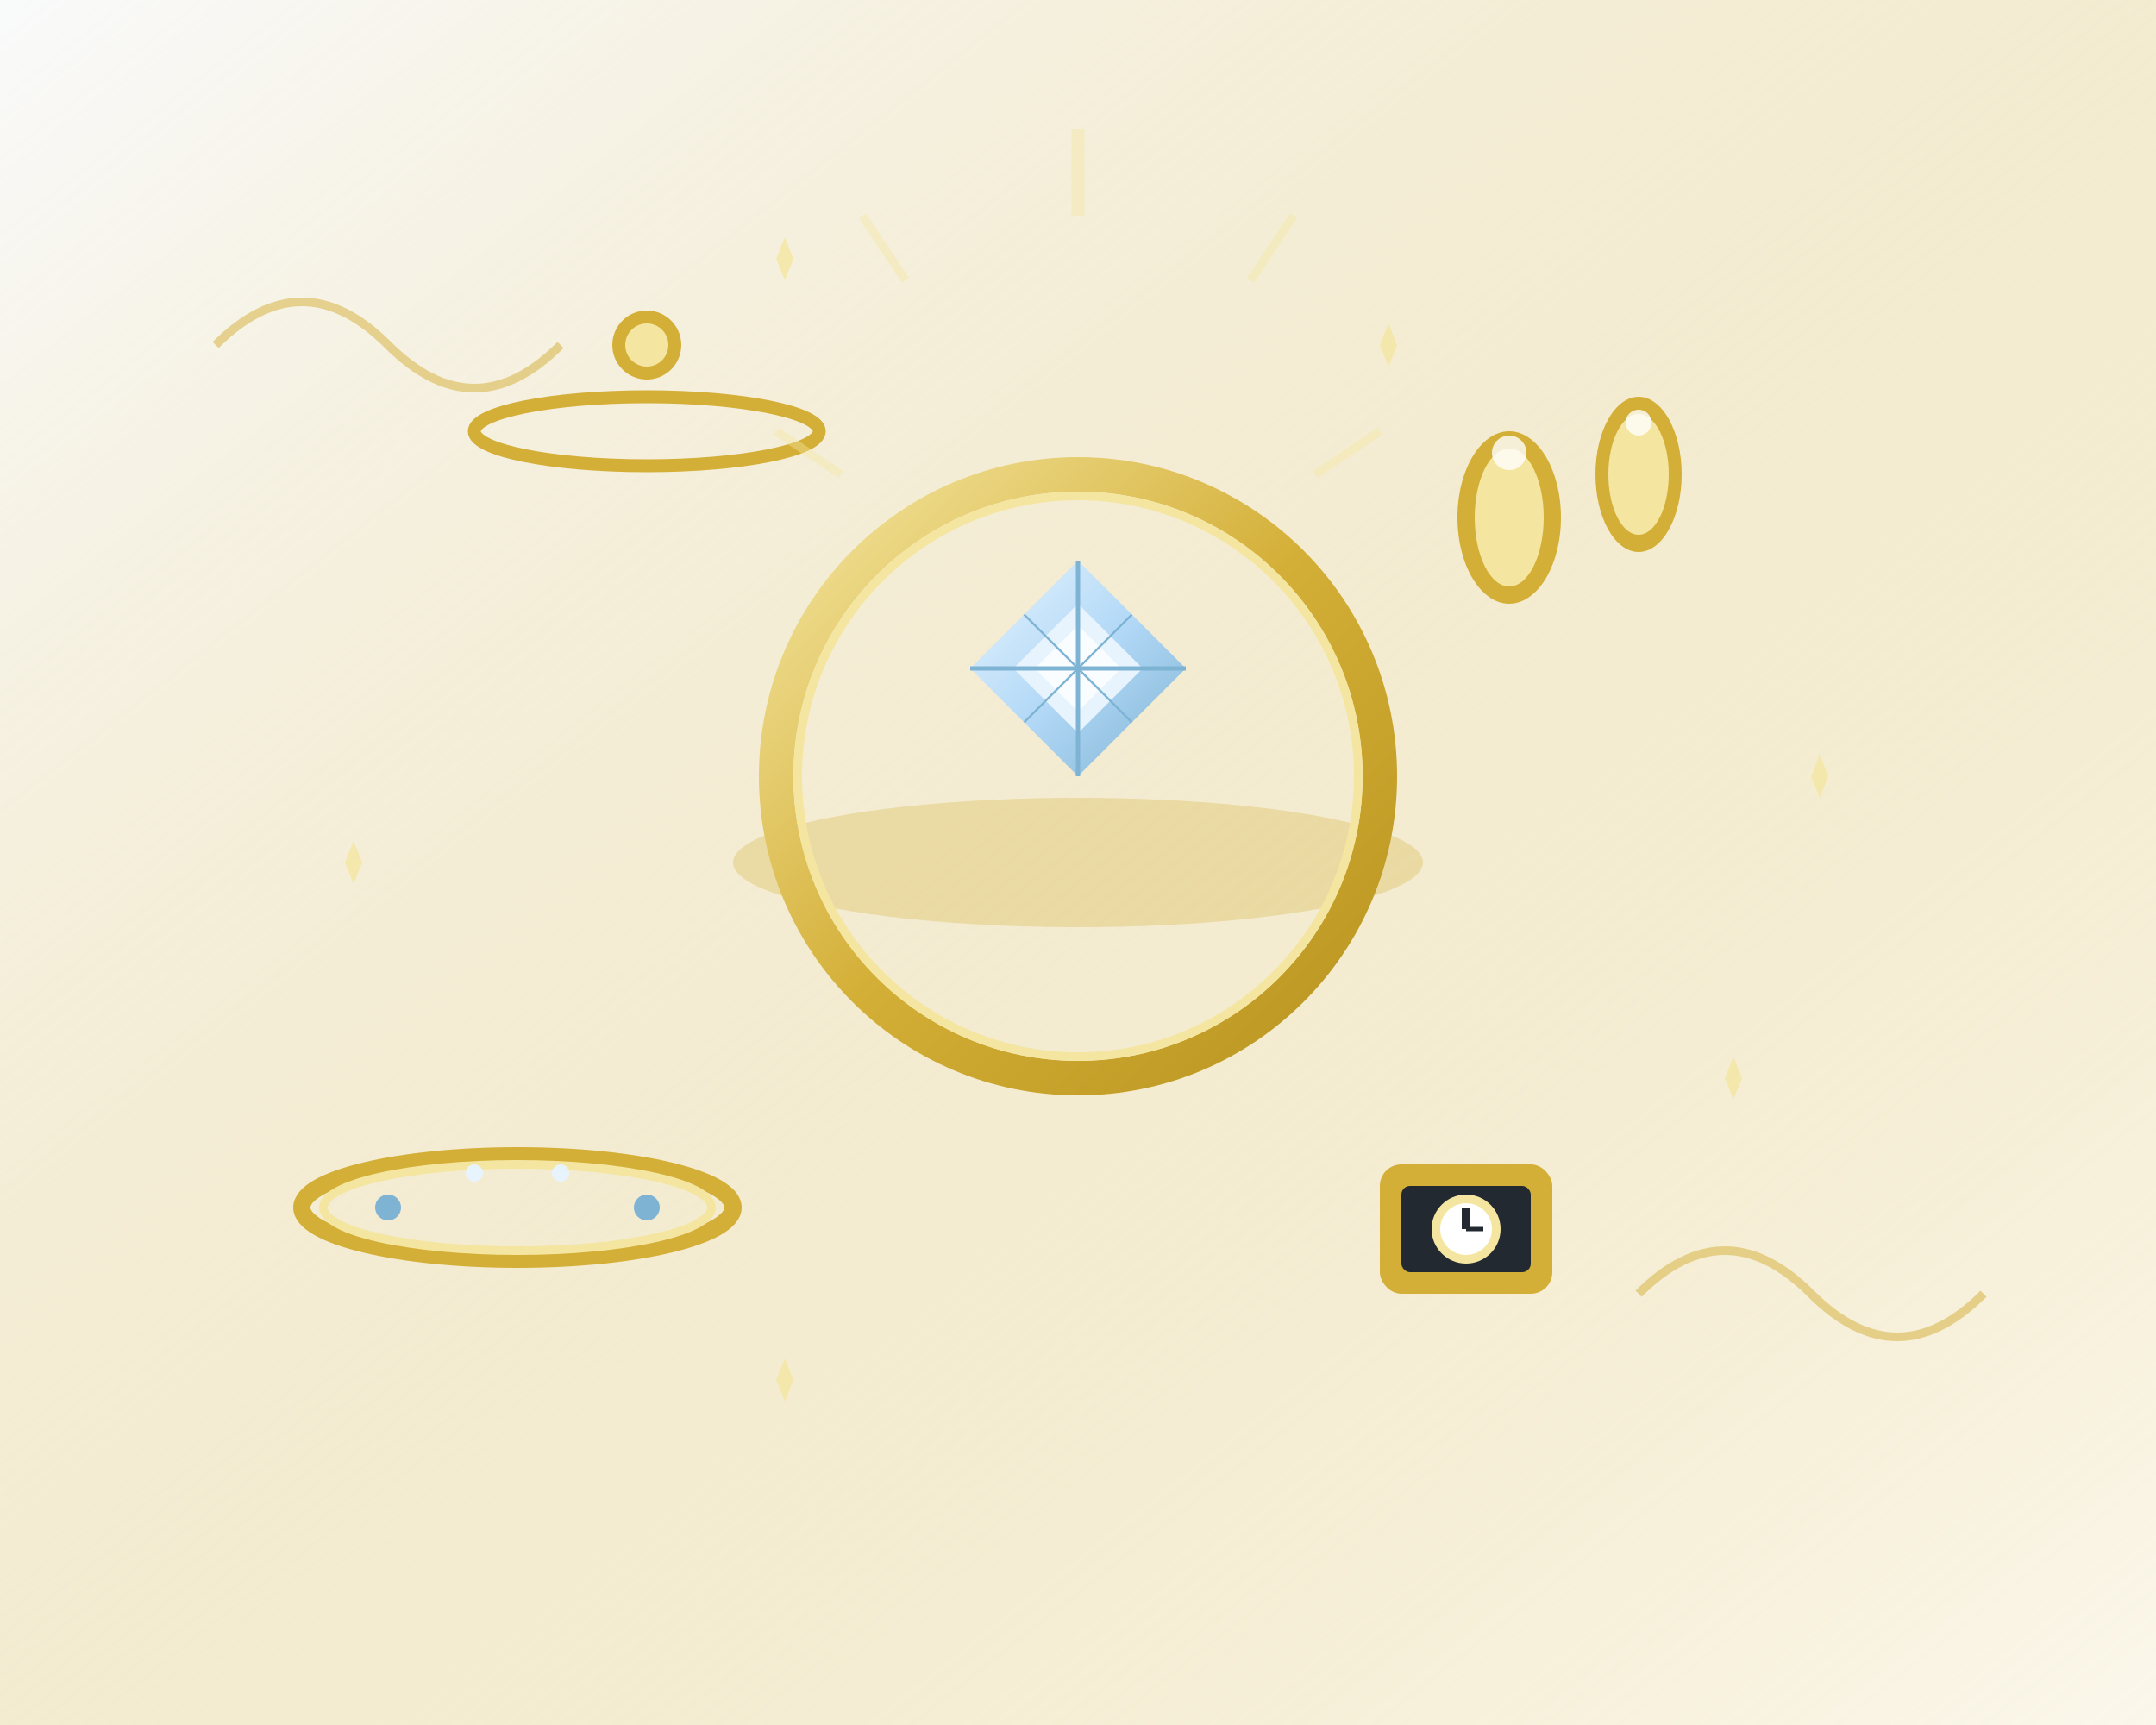 <svg width="500" height="400" viewBox="0 0 500 400" fill="none" xmlns="http://www.w3.org/2000/svg">
  <!-- Background gradient -->
  <defs>
    <linearGradient id="bgGradient" x1="0%" y1="0%" x2="100%" y2="100%">
      <stop offset="0%" style="stop-color:#F8F9FA;stop-opacity:0.8" />
      <stop offset="100%" style="stop-color:#D4AF37;stop-opacity:0.1" />
    </linearGradient>
    
    <linearGradient id="ringGradient" x1="0%" y1="0%" x2="100%" y2="100%">
      <stop offset="0%" style="stop-color:#F4E6A1" />
      <stop offset="50%" style="stop-color:#D4AF37" />
      <stop offset="100%" style="stop-color:#B8941F" />
    </linearGradient>
    
    <linearGradient id="gemGradient" x1="0%" y1="0%" x2="100%" y2="100%">
      <stop offset="0%" style="stop-color:#E8F4FD" />
      <stop offset="50%" style="stop-color:#B3D9F7" />
      <stop offset="100%" style="stop-color:#7FB3D3" />
    </linearGradient>
    
    <filter id="glow">
      <feGaussianBlur stdDeviation="3" result="coloredBlur"/>
      <feMerge> 
        <feMergeNode in="coloredBlur"/>
        <feMergeNode in="SourceGraphic"/>
      </feMerge>
    </filter>
  </defs>
  
  <rect width="500" height="400" fill="url(#bgGradient)"/>
  
  <!-- Main ring -->
  <ellipse cx="250" cy="200" rx="80" ry="15" fill="#D4AF37" opacity="0.3"/>
  <circle cx="250" cy="180" r="70" fill="none" stroke="url(#ringGradient)" stroke-width="8"/>
  <circle cx="250" cy="180" r="65" fill="none" stroke="#F4E6A1" stroke-width="2"/>
  
  <!-- Diamond/gem on ring -->
  <path d="M250 130 L275 155 L250 180 L225 155 Z" fill="url(#gemGradient)" filter="url(#glow)"/>
  <path d="M250 140 L265 155 L250 170 L235 155 Z" fill="#E8F4FD"/>
  <path d="M250 145 L260 155 L250 165 L240 155 Z" fill="#FFFFFF" opacity="0.8"/>
  
  <!-- Facet lines on diamond -->
  <line x1="250" y1="130" x2="250" y2="180" stroke="#7FB3D3" stroke-width="1"/>
  <line x1="225" y1="155" x2="275" y2="155" stroke="#7FB3D3" stroke-width="1"/>
  <line x1="237.5" y1="142.5" x2="262.5" y2="167.5" stroke="#7FB3D3" stroke-width="0.5"/>
  <line x1="262.5" y1="142.5" x2="237.5" y2="167.5" stroke="#7FB3D3" stroke-width="0.5"/>
  
  <!-- Additional jewelry pieces -->
  <!-- Necklace -->
  <ellipse cx="150" cy="100" rx="40" ry="8" fill="none" stroke="#D4AF37" stroke-width="3"/>
  <circle cx="150" cy="80" r="8" fill="#D4AF37"/>
  <circle cx="150" cy="80" r="5" fill="#F4E6A1"/>
  
  <!-- Earrings -->
  <ellipse cx="350" cy="120" rx="12" ry="20" fill="#D4AF37"/>
  <ellipse cx="350" cy="120" rx="8" ry="16" fill="#F4E6A1"/>
  <circle cx="350" cy="105" r="4" fill="#FFFFFF" opacity="0.8"/>
  
  <ellipse cx="380" cy="110" rx="10" ry="18" fill="#D4AF37"/>
  <ellipse cx="380" cy="110" rx="7" ry="14" fill="#F4E6A1"/>
  <circle cx="380" cy="98" r="3" fill="#FFFFFF" opacity="0.8"/>
  
  <!-- Bracelet -->
  <ellipse cx="120" cy="280" rx="50" ry="12" fill="none" stroke="#D4AF37" stroke-width="4"/>
  <ellipse cx="120" cy="280" rx="45" ry="10" fill="none" stroke="#F4E6A1" stroke-width="2"/>
  
  <!-- Small gems on bracelet -->
  <circle cx="90" cy="280" r="3" fill="#7FB3D3"/>
  <circle cx="110" cy="272" r="2" fill="#E8F4FD"/>
  <circle cx="130" cy="272" r="2" fill="#E8F4FD"/>
  <circle cx="150" cy="280" r="3" fill="#7FB3D3"/>
  
  <!-- Watch -->
  <rect x="320" y="270" width="40" height="30" rx="5" fill="#D4AF37"/>
  <rect x="325" y="275" width="30" height="20" rx="2" fill="#232931"/>
  <circle cx="340" cy="285" r="8" fill="#F4E6A1"/>
  <circle cx="340" cy="285" r="6" fill="#FFFFFF"/>
  
  <!-- Watch hands -->
  <line x1="340" y1="285" x2="340" y2="280" stroke="#232931" stroke-width="2"/>
  <line x1="340" y1="285" x2="344" y2="285" stroke="#232931" stroke-width="1"/>
  
  <!-- Sparkle effects -->
  <g opacity="0.8">
    <path d="M180 60 L182 55 L184 60 L182 65 Z" fill="#F4E6A1"/>
    <path d="M320 80 L322 75 L324 80 L322 85 Z" fill="#F4E6A1"/>
    <path d="M80 200 L82 195 L84 200 L82 205 Z" fill="#F4E6A1"/>
    <path d="M400 250 L402 245 L404 250 L402 255 Z" fill="#F4E6A1"/>
    <path d="M180 320 L182 315 L184 320 L182 325 Z" fill="#F4E6A1"/>
    <path d="M420 180 L422 175 L424 180 L422 185 Z" fill="#F4E6A1"/>
  </g>
  
  <!-- Decorative swirls -->
  <path d="M50 80 Q 70 60 90 80 Q 110 100 130 80" fill="none" stroke="#D4AF37" stroke-width="2" opacity="0.5"/>
  <path d="M380 300 Q 400 280 420 300 Q 440 320 460 300" fill="none" stroke="#D4AF37" stroke-width="2" opacity="0.5"/>
  
  <!-- Light rays -->
  <g opacity="0.4">
    <line x1="250" y1="30" x2="250" y2="50" stroke="#F4E6A1" stroke-width="3"/>
    <line x1="200" y1="50" x2="210" y2="65" stroke="#F4E6A1" stroke-width="2"/>
    <line x1="300" y1="50" x2="290" y2="65" stroke="#F4E6A1" stroke-width="2"/>
    <line x1="180" y1="100" x2="195" y2="110" stroke="#F4E6A1" stroke-width="2"/>
    <line x1="320" y1="100" x2="305" y2="110" stroke="#F4E6A1" stroke-width="2"/>
  </g>
</svg>
